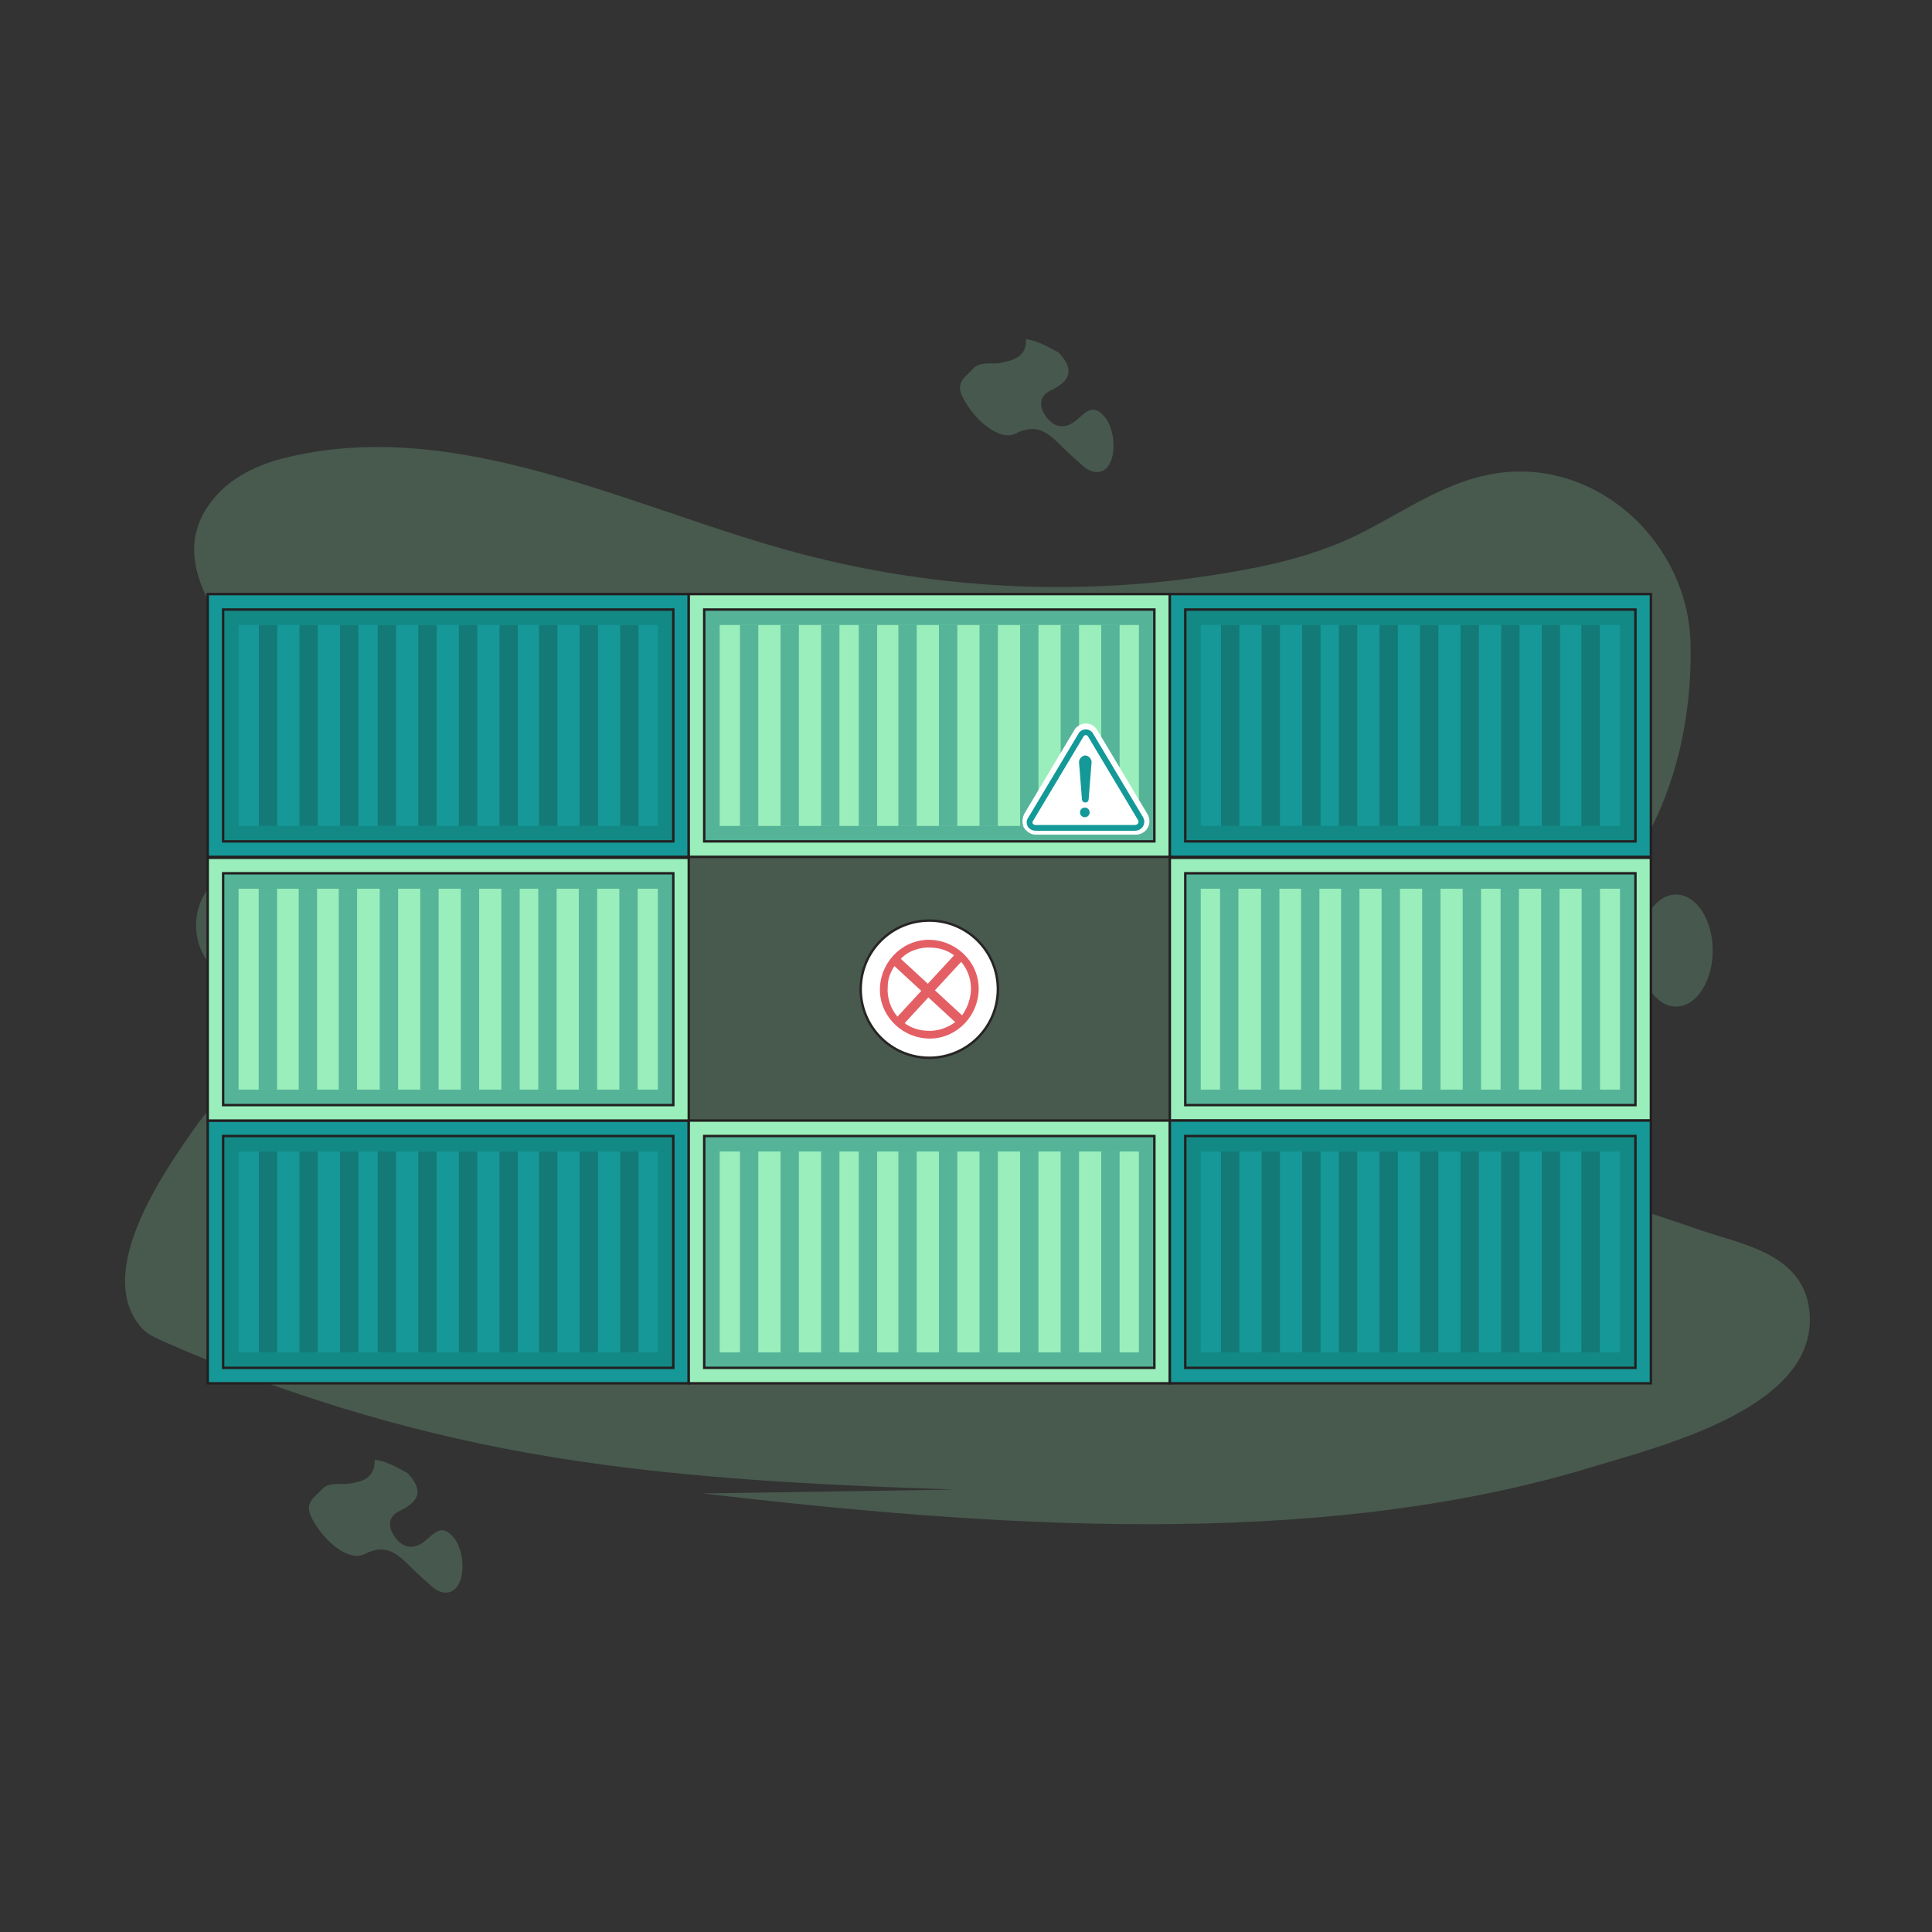 <?xml version="1.0" encoding="utf-8"?>
<!-- Generator: Adobe Illustrator 24.3.0, SVG Export Plug-In . SVG Version: 6.00 Build 0)  -->
<svg version="1.1" id="Layer_1" xmlns="http://www.w3.org/2000/svg" xmlns:xlink="http://www.w3.org/1999/xlink" x="0px" y="0px"
	 viewBox="0 0 200 200" style="enable-background:new 0 0 200 200;" xml:space="preserve">
<rect x="0" y="0" width="200" height="200" fill="#333333" stroke="none"/>
<style type="text/css">
	.st0{opacity:0.2;fill:#99EEBB;}
	.st1{opacity:0.2;}
	.st2{fill:#99EEBB;}
	.st3{fill:#159897;}
	.st4{opacity:0.5;fill:#137A77;}
	.st5{fill:#159897;stroke:#231F20;stroke-width:0.25;stroke-miterlimit:10;}
	.st6{fill:#137A77;}
	.st7{fill:#99EEBB;stroke:#231F20;stroke-width:0.25;stroke-miterlimit:10;}
	.st8{opacity:0.5;}
	.st9{fill:#FFFFFF;stroke:#272425;stroke-width:0.25;stroke-miterlimit:10;}
	.st10{fill:#E35F64;}
	.st11{fill:#FFFFFF;}
	.st12{fill:none;stroke:#139998;stroke-width:0.6;stroke-miterlimit:10;}
	.st13{fill:#149998;}
</style>
<g>
	<ellipse class="st0" cx="25.4" cy="95.8" rx="5.1" ry="5.8"/>
	<g>
		<g class="st1">
			<path class="st2" d="M98.8,154.2c-14.8-0.5-29.7-1.2-44.2-3.8c-12.9-2.3-25.6-6.2-37.6-11.5c-0.9-0.4-1.8-0.8-2.4-1.5
				c-4.9-5.7,2.3-16,5.6-20.7c4.4-6.2,12-9.7,15.7-16.3c3-5.4,2.1-12.3-0.5-18c-2.6-5.6-6.8-10.4-10.6-15.3
				c-3.2-4.2-6.8-9.7-3.2-14.8c1.7-2.5,4.5-4,7.5-4.8c18.1-4.7,36.6,5.3,53.7,9.8c14.4,3.8,29.5,4.5,44.2,2
				c4.3-0.7,8.6-1.7,12.6-3.5c4.8-2.2,9.1-5.5,14.2-6.6c10.9-2.4,20.9,6.6,21.2,17.3c0.3,10.5-3.2,22.3-12,28.8
				c-5.6,4.2-18.4,8.3-17.2,17.3c0.7,5.2,6.8,7.6,11.9,9c6.2,1.7,12.4,3.7,18.5,5.8c4.5,1.5,10.4,2.5,11.1,8.2
				c1.2,10.1-15.4,14.1-22.6,16.3c-28.6,8.7-62.7,6.1-92,2.7L98.8,154.2z"/>
		</g>
		<path class="st0" d="M106.2,35.1c1.3,0.2,2.3,0.8,3.4,1.4c1.6,1.7,1.3,2.9-0.8,3.9c-1.3,0.6-1.2,1.7-0.6,2.6
			c0.8,1.2,1.9,1.5,3.1,0.6c1-0.8,1.8-2,3.1-0.4c1.1,1.4,1.2,4.3,0.1,5.3c-0.7,0.6-1.5,0.4-2.2-0.1c-0.8-0.7-1.6-1.4-2.3-2.1
			c-1.4-1.4-2.6-2.6-4.9-1.4c-1.6,0.8-4.3-1.4-5.5-3.9c-0.7-1.5,0.4-2,1.1-2.8c0.7-0.8,1.8-0.5,2.7-0.6
			C105,37.3,106.3,36.9,106.2,35.1z"/>
		<path class="st0" d="M38.8,151.1c1.3,0.2,2.3,0.8,3.4,1.4c1.6,1.7,1.3,2.9-0.8,3.9c-1.3,0.6-1.2,1.7-0.6,2.6
			c0.8,1.2,1.9,1.5,3.1,0.6c1-0.8,1.8-2,3.1-0.4c1.1,1.4,1.2,4.3,0.1,5.3c-0.7,0.6-1.5,0.4-2.2-0.1c-0.8-0.7-1.6-1.4-2.3-2.1
			c-1.4-1.4-2.6-2.6-4.9-1.4c-1.6,0.8-4.3-1.4-5.5-3.9c-0.7-1.5,0.4-2,1.1-2.8c0.7-0.8,1.8-0.5,2.7-0.6
			C37.6,153.4,38.8,153,38.8,151.1z"/>
		<ellipse class="st0" cx="173.5" cy="98.4" rx="3.8" ry="5.8"/>
	</g>
</g>
<g>
	<g>
		<rect x="22.1" y="116.6" class="st3" width="48.6" height="26"/>
		<g>
			<g>
				<path class="st4" d="M24.7,119.2h43.4v20.8H24.7V119.2L24.7,119.2z M21.5,116v27.2h49.8V116H21.5L21.5,116z"/>
			</g>
		</g>
		<path class="st5" d="M23.1,117.6h46.6v24H23.1V117.6L23.1,117.6z M21.5,116v27.2h49.8V116H21.5L21.5,116z"/>
	</g>
	<g>
		<rect x="39.1" y="119.2" class="st6" width="1.9" height="20.8"/>
		<rect x="43.3" y="119.2" class="st6" width="1.9" height="20.8"/>
		<rect x="47.5" y="119.2" class="st6" width="1.9" height="20.8"/>
		<rect x="51.7" y="119.2" class="st6" width="1.9" height="20.8"/>
		<rect x="55.8" y="119.2" class="st6" width="1.9" height="20.8"/>
		<rect x="60" y="119.2" class="st6" width="1.9" height="20.8"/>
		<rect x="64.2" y="119.2" class="st6" width="1.9" height="20.8"/>
		<rect x="26.8" y="119.2" class="st6" width="1.9" height="20.8"/>
		<rect x="31" y="119.2" class="st6" width="1.9" height="20.8"/>
		<rect x="35.2" y="119.2" class="st6" width="1.9" height="20.8"/>
	</g>
</g>
<g>
	<g>
		<rect x="71.9" y="116.6" class="st2" width="48.6" height="26"/>
		<g>
			<g>
				<path class="st4" d="M74.5,119.2h43.4v20.8H74.5V119.2L74.5,119.2z M71.3,116v27.2h49.8V116H71.3L71.3,116z"/>
			</g>
		</g>
		<path class="st7" d="M72.9,117.6h46.6v24H72.9V117.6L72.9,117.6z M71.3,116v27.2h49.8V116H71.3L71.3,116z"/>
	</g>
	<g class="st8">
		<rect x="88.9" y="119.2" class="st6" width="1.9" height="20.8"/>
		<rect x="93" y="119.2" class="st6" width="1.9" height="20.8"/>
		<rect x="97.2" y="119.2" class="st6" width="1.9" height="20.8"/>
		<rect x="101.4" y="119.2" class="st6" width="1.9" height="20.8"/>
		<rect x="105.6" y="119.2" class="st6" width="1.9" height="20.8"/>
		<rect x="109.8" y="119.2" class="st6" width="1.9" height="20.8"/>
		<rect x="114" y="119.2" class="st6" width="1.9" height="20.8"/>
		<rect x="76.6" y="119.2" class="st6" width="1.9" height="20.8"/>
		<rect x="80.8" y="119.2" class="st6" width="1.9" height="20.8"/>
		<rect x="85" y="119.2" class="st6" width="1.9" height="20.8"/>
	</g>
</g>
<g>
	<g>
		<rect x="22.1" y="89.4" class="st2" width="48.6" height="26"/>
		<g>
			<g>
				<path class="st4" d="M68.1,92v20.8H24.7V92H68.1L68.1,92z M71.3,88.8H21.5V116h49.8V88.8L71.3,88.8z"/>
			</g>
		</g>
		<path class="st7" d="M69.7,90.4v24H23.1v-24H69.7L69.7,90.4z M71.3,88.8H21.5V116h49.8V88.8L71.3,88.8z"/>
	</g>
	<g class="st8">
		
			<rect x="51.9" y="92" transform="matrix(-1 3.331900e-11 -3.331900e-11 -1 105.698 204.796)" class="st6" width="1.9" height="20.8"/>
		
			<rect x="47.7" y="92" transform="matrix(-1 3.233890e-11 -3.233890e-11 -1 97.302 204.796)" class="st6" width="1.9" height="20.8"/>
		
			<rect x="43.5" y="92" transform="matrix(-1 3.331900e-11 -3.331900e-11 -1 88.906 204.796)" class="st6" width="1.9" height="20.8"/>
		
			<rect x="39.3" y="92" transform="matrix(-1 3.135924e-11 -3.135924e-11 -1 80.51 204.796)" class="st6" width="1.9" height="20.8"/>
		
			<rect x="35.2" y="92" transform="matrix(-1 3.135924e-11 -3.135924e-11 -1 72.167 204.796)" class="st6" width="1.9" height="20.8"/>
		
			<rect x="31" y="92" transform="matrix(-1 3.135924e-11 -3.135924e-11 -1 63.824 204.796)" class="st6" width="1.9" height="20.8"/>
		
			<rect x="26.8" y="92" transform="matrix(-1 3.037913e-11 -3.037913e-11 -1 55.482 204.796)" class="st6" width="1.9" height="20.8"/>
		
			<rect x="64.2" y="92" transform="matrix(-1 3.429911e-11 -3.429911e-11 -1 130.214 204.796)" class="st6" width="1.9" height="20.8"/>
		
			<rect x="60" y="92" transform="matrix(-1 3.429911e-11 -3.429911e-11 -1 121.818 204.796)" class="st6" width="1.9" height="20.8"/>
		
			<rect x="55.8" y="92" transform="matrix(-1 3.527921e-11 -3.527921e-11 -1 113.422 204.796)" class="st6" width="1.9" height="20.8"/>
	</g>
</g>
<g>
	<g>
		<rect x="121.7" y="89.4" class="st2" width="48.6" height="26"/>
		<g>
			<g>
				<path class="st4" d="M167.7,92v20.8h-43.4V92H167.7L167.7,92z M170.9,88.8h-49.8V116h49.8V88.8L170.9,88.8z"/>
			</g>
		</g>
		<path class="st7" d="M169.3,90.4v24h-46.6v-24H169.3L169.3,90.4z M170.9,88.8h-49.8V116h49.8V88.8L170.9,88.8z"/>
	</g>
	<g class="st8">
		
			<rect x="151.5" y="92" transform="matrix(-1 3.331900e-11 -3.331900e-11 -1 304.816 204.796)" class="st6" width="1.9" height="20.8"/>
		
			<rect x="147.3" y="92" transform="matrix(-1 3.233890e-11 -3.233890e-11 -1 296.42 204.796)" class="st6" width="1.9" height="20.8"/>
		
			<rect x="143.1" y="92" transform="matrix(-1 3.331900e-11 -3.331900e-11 -1 288.024 204.796)" class="st6" width="1.9" height="20.8"/>
		
			<rect x="138.9" y="92" transform="matrix(-1 3.135924e-11 -3.135924e-11 -1 279.628 204.796)" class="st6" width="1.9" height="20.8"/>
		
			<rect x="134.7" y="92" transform="matrix(-1 3.135924e-11 -3.135924e-11 -1 271.285 204.796)" class="st6" width="1.9" height="20.8"/>
		
			<rect x="130.5" y="92" transform="matrix(-1 3.135924e-11 -3.135924e-11 -1 262.943 204.796)" class="st6" width="1.9" height="20.8"/>
		
			<rect x="126.4" y="92" transform="matrix(-1 3.037913e-11 -3.037913e-11 -1 254.6 204.796)" class="st6" width="1.9" height="20.8"/>
		
			<rect x="163.7" y="92" transform="matrix(-1 3.429911e-11 -3.429911e-11 -1 329.332 204.796)" class="st6" width="1.9" height="20.8"/>
		
			<rect x="159.5" y="92" transform="matrix(-1 3.429911e-11 -3.429911e-11 -1 320.937 204.796)" class="st6" width="1.9" height="20.8"/>
		
			<rect x="155.3" y="92" transform="matrix(-1 3.527921e-11 -3.527921e-11 -1 312.54 204.796)" class="st6" width="1.9" height="20.8"/>
	</g>
</g>
<g>
	<g>
		<rect x="121.7" y="116.6" class="st3" width="48.6" height="26"/>
		<g>
			<g>
				<path class="st4" d="M124.3,119.2h43.4v20.8h-43.4V119.2L124.3,119.2z M121.1,116v27.2h49.8V116H121.1L121.1,116z"/>
			</g>
		</g>
		<path class="st5" d="M122.7,117.6h46.6v24h-46.6V117.6L122.7,117.6z M121.1,116v27.2h49.8V116H121.1L121.1,116z"/>
	</g>
	<g>
		<rect x="138.6" y="119.2" class="st6" width="1.9" height="20.8"/>
		<rect x="142.8" y="119.2" class="st6" width="1.9" height="20.8"/>
		<rect x="147" y="119.2" class="st6" width="1.9" height="20.8"/>
		<rect x="151.2" y="119.2" class="st6" width="1.9" height="20.8"/>
		<rect x="155.4" y="119.2" class="st6" width="1.9" height="20.8"/>
		<rect x="159.6" y="119.2" class="st6" width="1.9" height="20.8"/>
		<rect x="163.7" y="119.2" class="st6" width="1.9" height="20.8"/>
		<rect x="126.4" y="119.2" class="st6" width="1.9" height="20.8"/>
		<rect x="130.6" y="119.2" class="st6" width="1.9" height="20.8"/>
		<rect x="134.8" y="119.2" class="st6" width="1.9" height="20.8"/>
	</g>
</g>
<g>
	<g>
		<rect x="22.1" y="62.1" class="st3" width="48.6" height="26"/>
		<g>
			<g>
				<path class="st4" d="M24.7,64.7h43.4v20.8H24.7V64.7L24.7,64.7z M21.5,61.5v27.2h49.8V61.5H21.5L21.5,61.5z"/>
			</g>
		</g>
		<path class="st5" d="M23.1,63.1h46.6v24H23.1V63.1L23.1,63.1z M21.5,61.5v27.2h49.8V61.5H21.5L21.5,61.5z"/>
	</g>
	<g>
		<rect x="39.1" y="64.7" class="st6" width="1.9" height="20.8"/>
		<rect x="43.3" y="64.7" class="st6" width="1.9" height="20.8"/>
		<rect x="47.5" y="64.7" class="st6" width="1.9" height="20.8"/>
		<rect x="51.7" y="64.7" class="st6" width="1.9" height="20.8"/>
		<rect x="55.8" y="64.7" class="st6" width="1.9" height="20.8"/>
		<rect x="60" y="64.7" class="st6" width="1.9" height="20.8"/>
		<rect x="64.2" y="64.7" class="st6" width="1.9" height="20.8"/>
		<rect x="26.8" y="64.7" class="st6" width="1.9" height="20.8"/>
		<rect x="31" y="64.7" class="st6" width="1.9" height="20.8"/>
		<rect x="35.2" y="64.7" class="st6" width="1.9" height="20.8"/>
	</g>
</g>
<g>
	<g>
		<rect x="71.9" y="62.1" class="st2" width="48.6" height="26"/>
		<g>
			<g>
				<path class="st4" d="M74.5,64.7h43.4v20.8H74.5V64.7L74.5,64.7z M71.3,61.5v27.2h49.8V61.5H71.3L71.3,61.5z"/>
			</g>
		</g>
		<path class="st7" d="M72.9,63.1h46.6v24H72.9V63.1L72.9,63.1z M71.3,61.5v27.2h49.8V61.5H71.3L71.3,61.5z"/>
	</g>
	<g class="st8">
		<rect x="88.9" y="64.7" class="st6" width="1.9" height="20.8"/>
		<rect x="93" y="64.7" class="st6" width="1.9" height="20.8"/>
		<rect x="97.2" y="64.7" class="st6" width="1.9" height="20.8"/>
		<rect x="101.4" y="64.7" class="st6" width="1.9" height="20.8"/>
		<rect x="105.6" y="64.7" class="st6" width="1.9" height="20.8"/>
		<rect x="109.8" y="64.7" class="st6" width="1.9" height="20.8"/>
		<rect x="114" y="64.7" class="st6" width="1.9" height="20.8"/>
		<rect x="76.6" y="64.7" class="st6" width="1.9" height="20.8"/>
		<rect x="80.8" y="64.7" class="st6" width="1.9" height="20.8"/>
		<rect x="85" y="64.7" class="st6" width="1.9" height="20.8"/>
	</g>
</g>
<g>
	<g>
		<rect x="121.7" y="62.1" class="st3" width="48.6" height="26"/>
		<g>
			<g>
				<path class="st4" d="M124.3,64.7h43.4v20.8h-43.4V64.7L124.3,64.7z M121.1,61.5v27.2h49.8V61.5H121.1L121.1,61.5z"/>
			</g>
		</g>
		<path class="st5" d="M122.7,63.1h46.6v24h-46.6V63.1L122.7,63.1z M121.1,61.5v27.2h49.8V61.5H121.1L121.1,61.5z"/>
	</g>
	<g>
		<rect x="138.6" y="64.7" class="st6" width="1.9" height="20.8"/>
		<rect x="142.8" y="64.7" class="st6" width="1.9" height="20.8"/>
		<rect x="147" y="64.7" class="st6" width="1.9" height="20.8"/>
		<rect x="151.2" y="64.7" class="st6" width="1.9" height="20.8"/>
		<rect x="155.4" y="64.7" class="st6" width="1.9" height="20.8"/>
		<rect x="159.6" y="64.7" class="st6" width="1.9" height="20.8"/>
		<rect x="163.7" y="64.7" class="st6" width="1.9" height="20.8"/>
		<rect x="126.4" y="64.7" class="st6" width="1.9" height="20.8"/>
		<rect x="130.6" y="64.7" class="st6" width="1.9" height="20.8"/>
		<rect x="134.8" y="64.7" class="st6" width="1.9" height="20.8"/>
	</g>
</g>
<circle class="st9" cx="96.2" cy="102.4" r="7.1"/>
<g>
	<g>
		
			<rect x="95.6" y="97.9" transform="matrix(0.678 -0.735 0.735 0.678 -44.417 103.683)" class="st10" width="1" height="9.3"/>
	</g>
	<g>
		
			<rect x="91.5" y="102" transform="matrix(0.678 -0.735 0.735 0.678 -44.417 103.683)" class="st10" width="9.3" height="1"/>
	</g>
	<g>
		<g>
			<path class="st10" d="M96.5,97.3c-2.8-0.2-5.2,2-5.4,4.8c-0.2,2.8,2,5.2,4.8,5.4s5.2-2,5.4-4.8C101.5,99.9,99.3,97.5,96.5,97.3z
				 M95.9,106.7c-2.4-0.1-4.2-2.2-4-4.6c0-0.8,0.3-1.5,0.7-2.1c0.2-0.3,0.4-0.5,0.7-0.8c0.8-0.8,2-1.2,3.2-1.1
				c2.4,0.1,4.2,2.2,4,4.6c-0.1,0.9-0.4,1.7-0.9,2.4c-0.2,0.3-0.4,0.5-0.7,0.7C98.1,106.4,97,106.8,95.9,106.7z"/>
		</g>
	</g>
</g>
<g>
	<path class="st11" d="M107.2,86.4c-0.5,0-0.9-0.3-1.2-0.7c-0.2-0.4-0.2-0.9,0-1.4l5.2-8.7c0.2-0.4,0.7-0.7,1.2-0.7s0.9,0.2,1.2,0.7
		l5.2,8.7c0.2,0.4,0.3,0.9,0,1.4c-0.2,0.4-0.7,0.7-1.2,0.7H107.2z"/>
	<path class="st12" d="M117.5,85.7h-10.3c-0.5,0-0.8-0.5-0.5-0.9l5.2-8.7c0.2-0.4,0.8-0.4,1,0l5.2,8.7
		C118.3,85.2,118,85.7,117.5,85.7z"/>
	<g>
		<g>
			<path class="st13" d="M112,82.7l-0.3-3.8c0-0.3,0.2-0.6,0.6-0.7c0.3,0,0.6,0.2,0.7,0.6c0,0,0,0.1,0,0.1l-0.3,3.8
				C112.7,83.2,112,83.2,112,82.7L112,82.7z"/>
			<circle class="st13" cx="112.3" cy="84.1" r="0.5"/>
		</g>
	</g>
</g>
</svg>
